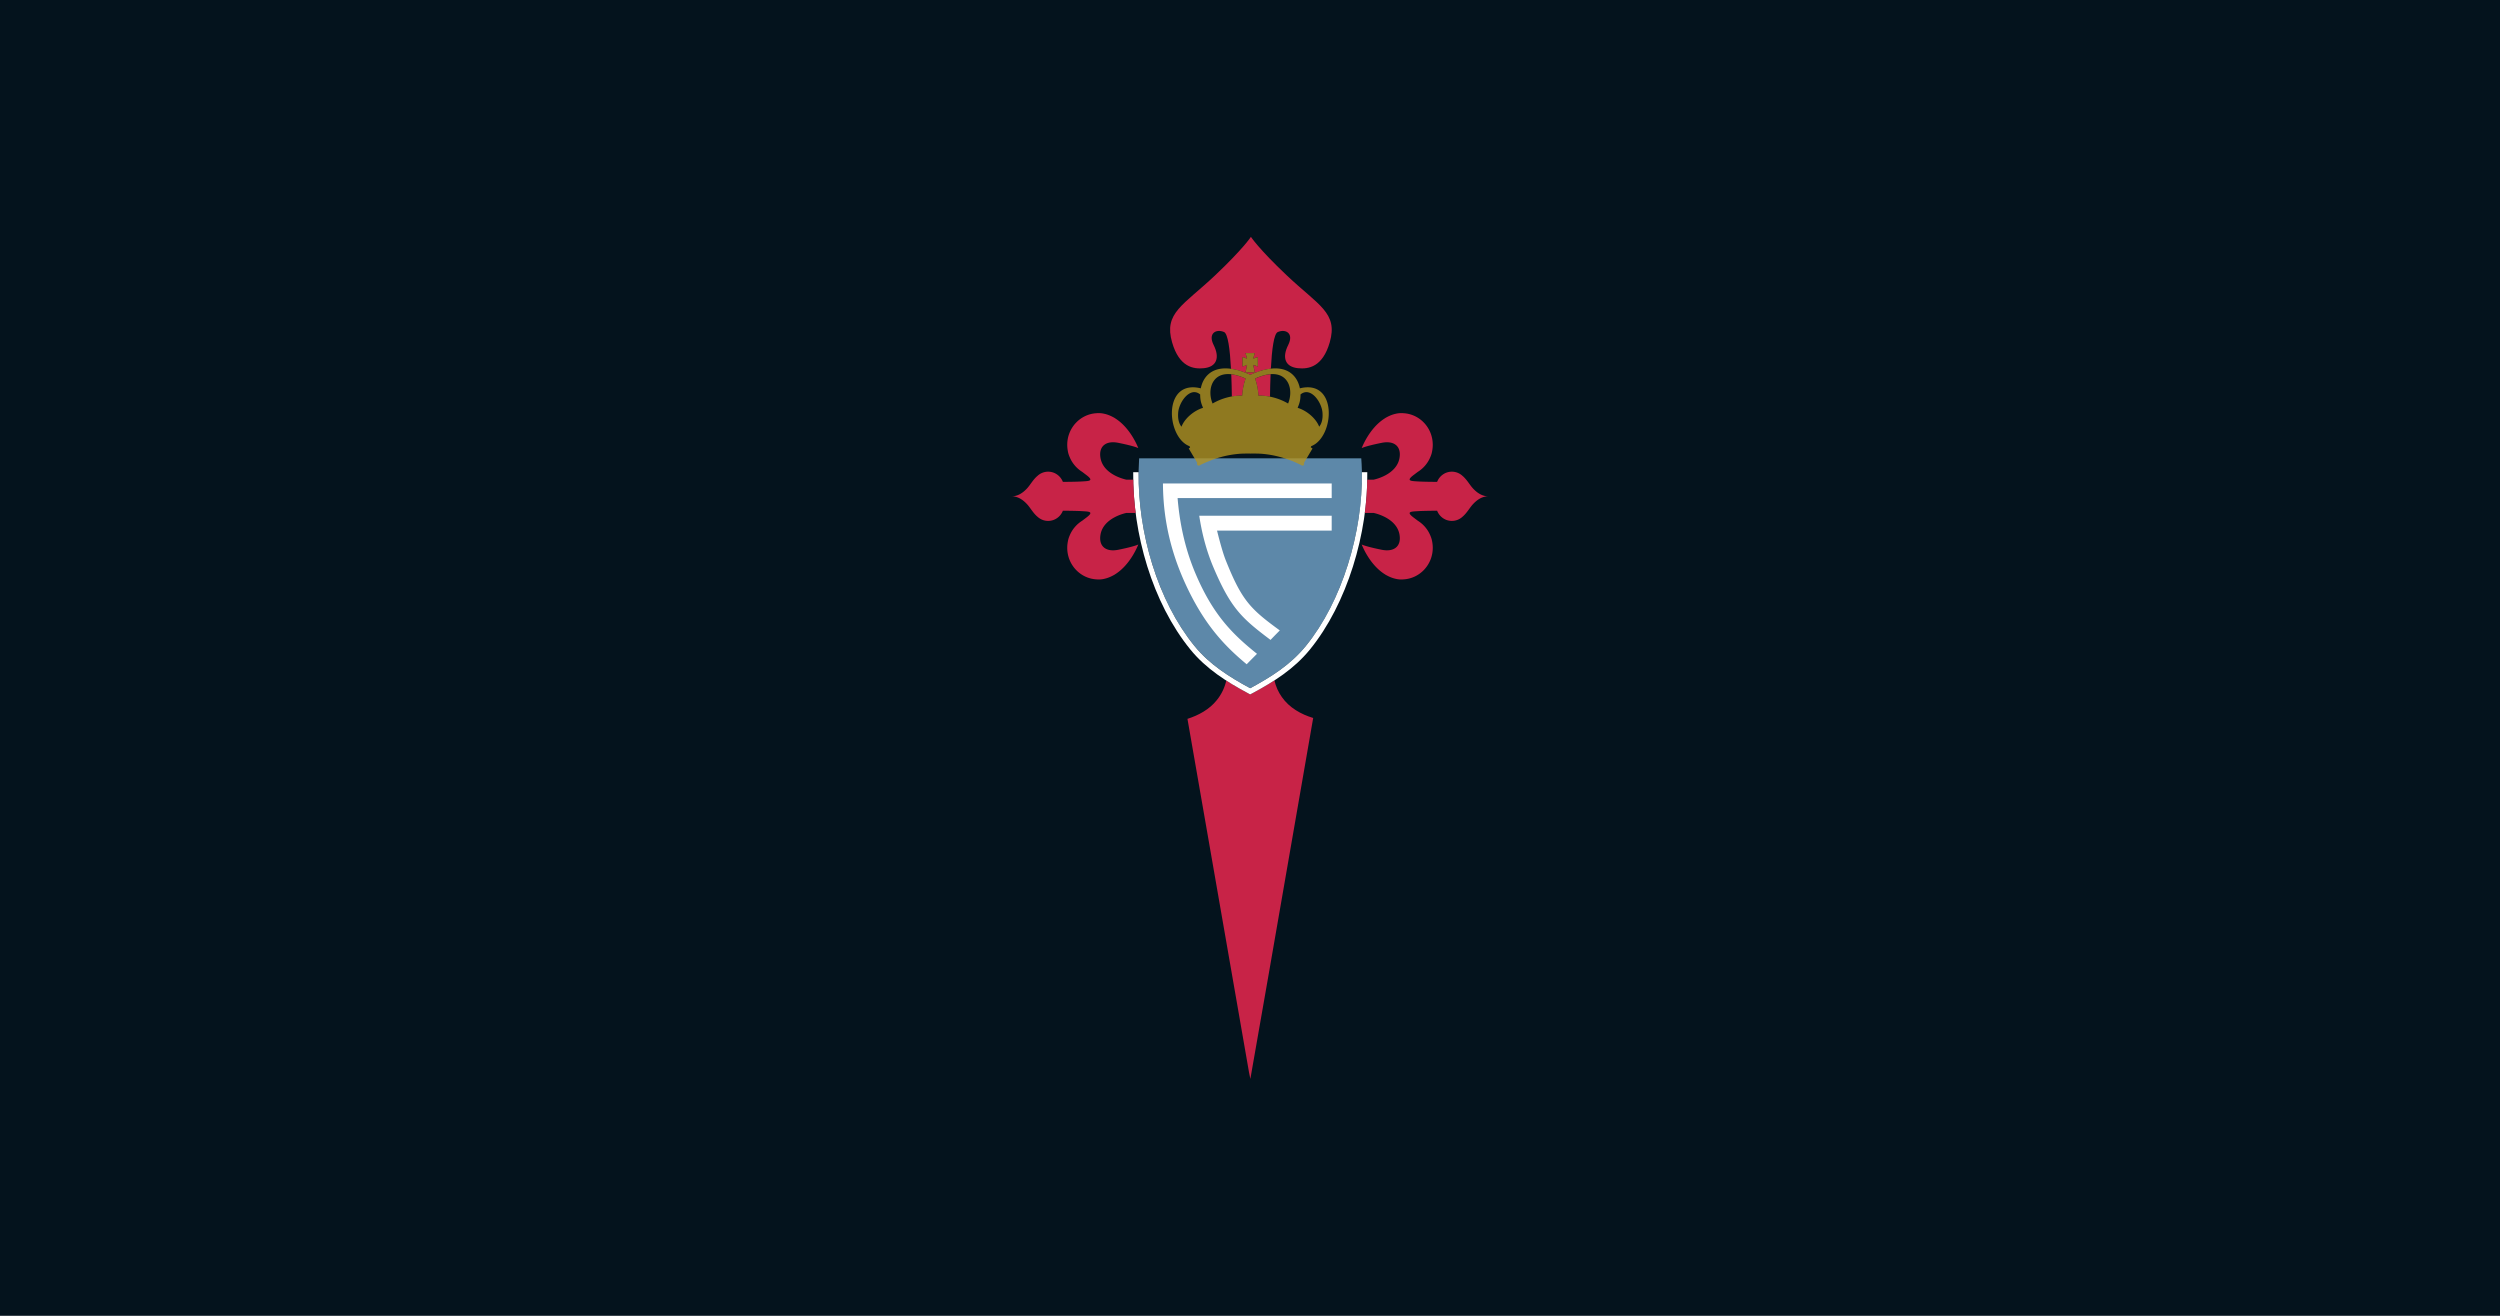 <svg xmlns="http://www.w3.org/2000/svg" viewBox="0 0 950 500"><path d="M0 500h950V0H0z" class="mono" style="fill:#04131d"/><path d="M484.27 258.55c-2.672 1.725-5.433 3.305-8.238 4.814l-.953.514-.956-.514c-2.736-1.473-5.468-3.038-8.127-4.75-.633 2.71-1.85 5.287-3.632 7.46-2.794 3.506-6.89 5.736-11.13 7.09 7.645 44.035 15.343 88.061 23.005 132.09.27 1.584.525 3.171.898 4.737 4.587-25.809 8.994-51.654 13.51-77.477 3.451-19.897 6.934-39.784 10.363-59.684-4.64-1.396-9.096-3.92-11.883-7.925-1.37-1.91-2.317-4.086-2.857-6.36z" style="fill-opacity:.867;fill:#e5254e;stroke-width:.661"/><path d="M430.62 179.43c-.27 23.276 7.25 49.593 21.709 67.375 5.992 7.37 13.894 12.312 21.791 16.562l.955.514.953-.514c7.999-4.305 15.688-9.105 21.756-16.561 14.173-17.415 22.15-44.257 21.781-67.377h-2.062c.373 22.682-7.46 49.041-21.293 66.041-5.801 7.127-13.194 11.772-21.137 16.047-7.842-4.221-15.446-9.007-21.17-16.047-14.108-17.349-21.498-43.178-21.225-66.041z" style="fill:#fff;stroke-width:.661"/><path d="M517.28 174.16c1.808 23.751-6.149 52.975-21.068 71.308-5.801 7.127-13.194 11.772-21.136 16.047-7.842-4.221-15.447-9.009-21.171-16.048-15.203-18.695-22.618-47.242-21.034-71.307z" style="fill-opacity:.667;fill:#8ac3ee;stroke-width:.661"/><path d="M475.35 90s-2.866 4.47-13.604 14.629c-12.141 11.484-19.596 14.239-16.346 25.482 2.715 9.393 8.093 10.201 12.039 9.807 4.846-.485 6.2-3.938 3.744-8.82-2.231-4.437.913-6.217 3.945-4.932 1.487.63 2.255 6.566 2.645 13.97 2.13.29 4.576 1.017 7.355 2.286 2.976-1.358 5.568-2.093 7.801-2.338.39-7.38 1.157-13.288 2.64-13.916 3.034-1.286 6.18.495 3.948 4.93-2.456 4.883-1.103 8.338 3.744 8.822 3.945.394 9.322-.416 12.037-9.809 3.25-11.242-4.205-13.999-16.346-25.484C478.215 94.47 475.348 90 475.348 90zm-2.049 44.17h3.524l-.594 2.104 1.742-.608v3.6l-1.742-.606.594 2.83H473.3l.594-2.83-1.742.606v-3.6l1.742.606-.594-2.061zm9.524 8.012c-1.663.119-3.621.635-5.905 1.677.705 1.878 1.156 4.205 1.303 6.494 1.4-.052 2.888.086 4.377.383.038-2.891.108-5.79.225-8.554m-14.95.035c.115 2.73.188 5.588.225 8.443 1.34-.238 2.674-.354 3.936-.306.147-2.29.597-4.618 1.302-6.496-2.083-.952-3.897-1.467-5.462-1.641" style="fill-opacity:.867;fill:#e5254e;stroke-width:.661"/><path d="M473.3 134.17v.041l.594 2.06-1.742-.605v3.6l1.742-.606-.594 2.83h3.523l-.593-2.83 1.742.606v-3.6l-1.742.607.593-2.103zm-7.541 5.818c-5.634-.036-8.624 3.373-9.455 7.577-14.568-3.602-13.211 18.664-4.264 21.996l.196.513c-.173.117-.35.228-.52.348l3.273 5.537c-.2.195-.198.513.092.775.08.121.198.202.356.202h.08c.158 0 .315-.082.513-.204a48 48 0 0 1 3.366-1.496c1.583-.647 3.089-1.172 4.513-1.537a36.5 36.5 0 0 1 4.555-.97c1.662-.244 3.208-.365 4.514-.366q1.305-.06 2.256 0a21 21 0 0 1 2.297 0c1.305 0 2.772.123 4.474.366 1.386.202 2.932.525 4.555.97 1.426.363 2.928.89 4.512 1.496 1.11.446 2.218.971 3.367 1.537.157.122.355.204.513.204h.12c.12 0 .239-.082.318-.204.118-.121.197-.242.197-.365v-.119a.43.43 0 0 0-.107-.289l3.275-5.537c-.222-.157-.453-.306-.681-.457l.2-.428c8.895-3.406 10.214-25.567-4.324-21.973-1.207-6.115-6.98-10.547-18.822-5.142-3.7-1.69-6.808-2.418-9.369-2.434zm.695 2.162c1.855-.047 4.137.454 6.883 1.707-.705 1.879-1.155 4.206-1.303 6.497-3.672-.14-7.948 1.018-11.25 2.986-1.968-4.688-.565-11.03 5.67-11.19zm17.348.002c6.236.16 7.64 6.5 5.67 11.189-3.301-1.968-7.577-3.126-11.25-2.987-.147-2.29-.598-4.616-1.302-6.494 2.746-1.254 5.028-1.754 6.882-1.707zm-29.865 6.864c.709.024 1.428.295 2.127.885 0 2.575.58 3.776 1.09 5.078-3.08.911-6.313 3.441-7.797 6.297-.154.296-.28.586-.387.869-.867-1.056-1.472-2.73-1.252-5.403.272-3.306 3.15-7.832 6.22-7.726m42.383 0c3.07-.107 5.947 4.42 6.22 7.724.22 2.672-.384 4.347-1.25 5.403a8 8 0 0 0-.39-.867c-1.483-2.855-4.716-5.385-7.796-6.297.509-1.302 1.09-2.503 1.09-5.078.699-.59 1.418-.86 2.126-.885" style="fill-opacity:.8;fill:#b19221;stroke-width:.661"/><path d="M417.87 156.99a9 9 0 0 0-1.184.031c-6.203.332-11.134 5.577-11.135 11.998q.003 1.215.227 2.364a8.5 8.5 0 0 0 .36 1.443q.176.51.382.977a12 12 0 0 0 4.703 5.498l1.51 1.144c3.131 2.333 1.152 2.333-1.484 2.5-2.197.14-6.106.163-7.352.168-.891-2.269-3.063-3.872-5.603-3.873a5.93 5.93 0 0 0-4.006 1.555c-1.702 1.399-2.756 3.457-4.047 4.838-1.51 1.612-3.397 2.934-5.742 2.962 2.345.029 4.233 1.35 5.742 2.963 1.292 1.382 2.345 3.44 4.047 4.838a5.92 5.92 0 0 0 4.007 1.551c2.54 0 4.712-1.603 5.602-3.873 1.248.004 5.157.028 7.354.168 2.636.167 4.615.164 1.484 2.5l-1.512 1.145a12 12 0 0 0-4.703 5.498q-.205.465-.383.976a8.6 8.6 0 0 0-.357 1.444 12.4 12.4 0 0 0-.229 2.363c0 6.422 4.932 11.667 11.137 12 .782.071 1.58.043 2.387-.1q.422-.075.83-.178c1.21-.3 2.327-.767 3.654-1.533l.329-.217c5.903-3.764 8.664-11.232 8.664-11.232s-1.427.764-7.623 2.008c-4.602.926-7.471-1.246-6.756-5.67 1.074-6.656 9.889-8.336 9.889-8.336h3.498c-.543-4.25-.851-8.477-.914-12.63h-2.584s-8.815-1.68-9.89-8.336c-.714-4.425 2.154-6.594 6.757-5.67 6.195 1.245 7.62 2.007 7.62 2.007s-2.76-7.468-8.663-11.232l-.328-.216c-1.327-.764-2.444-1.234-3.653-1.536a13 13 0 0 0-.832-.177 9 9 0 0 0-1.203-.13zM532.13 156.99a9 9 0 0 0-1.205.129q-.422.076-.832.178c-1.21.3-2.327.77-3.652 1.535l-.327.217c-5.904 3.763-8.666 11.232-8.666 11.232s1.427-.764 7.623-2.01c4.603-.924 7.47 1.245 6.756 5.67-1.075 6.655-9.889 8.336-9.889 8.336h-2.392a108 108 0 0 1-.926 12.633h3.318s8.815 1.68 9.89 8.336c.713 4.423-2.155 6.592-6.757 5.668-6.196-1.246-7.62-2.008-7.62-2.008s2.76 7.468 8.663 11.232l.327.217c1.326.764 2.445 1.235 3.654 1.537q.409.1.832.175a8.9 8.9 0 0 0 2.387.1c6.204-.332 11.136-5.575 11.137-11.998-.001-.81-.08-1.602-.229-2.365a8.6 8.6 0 0 0-.36-1.444 13 13 0 0 0-.382-.974 12 12 0 0 0-4.701-5.5l-1.512-1.145c-3.13-2.333-1.153-2.334 1.484-2.5 2.196-.14 6.106-.16 7.354-.166.89 2.27 3.061 3.872 5.602 3.871a5.9 5.9 0 0 0 4.003-1.548v-.002c1.702-1.4 2.757-3.458 4.05-4.838 1.509-1.612 3.395-2.934 5.741-2.963-2.346-.03-4.232-1.351-5.742-2.963-1.291-1.38-2.347-3.439-4.049-4.838a5.94 5.94 0 0 0-4.005-1.555c-2.54 0-4.712 1.604-5.602 3.873-1.247-.005-5.157-.027-7.352-.166-2.637-.166-4.615-.166-1.484-2.502l1.51-1.144a11.98 11.98 0 0 0 4.703-5.498q.205-.465.383-.977.241-.703.357-1.443c.15-.763.229-1.554.229-2.363-.001-6.423-4.93-11.668-11.135-12a9 9 0 0 0-1.184-.03z" style="fill-opacity:.867;fill:#e5254e;stroke-width:.661"/><path d="M441.92 183.71c.067 7.71.853 21.402 8.502 38.078 6.863 14.966 14.408 23.274 23.32 30.635.726-.773 2.26-2.309 3.916-3.975-9.39-7.5-16.787-14.938-23.412-30.602-4.473-10.57-6.113-20.689-6.762-28.572l58.56.002v-5.566zm13.793 12.26c.923 6.14 2.528 12.876 5.397 19.645 6.624 15.592 10.8 19.353 21.693 27.551a214 214 0 0 1 3.521-3.603c-11.234-8.2-14.425-11.352-20.572-26.738-1.501-3.803-3.277-11.2-3.277-11.2h43.568v-5.652l-50.33-.002z" style="fill:#fff;stroke-width:.661"/></svg>
